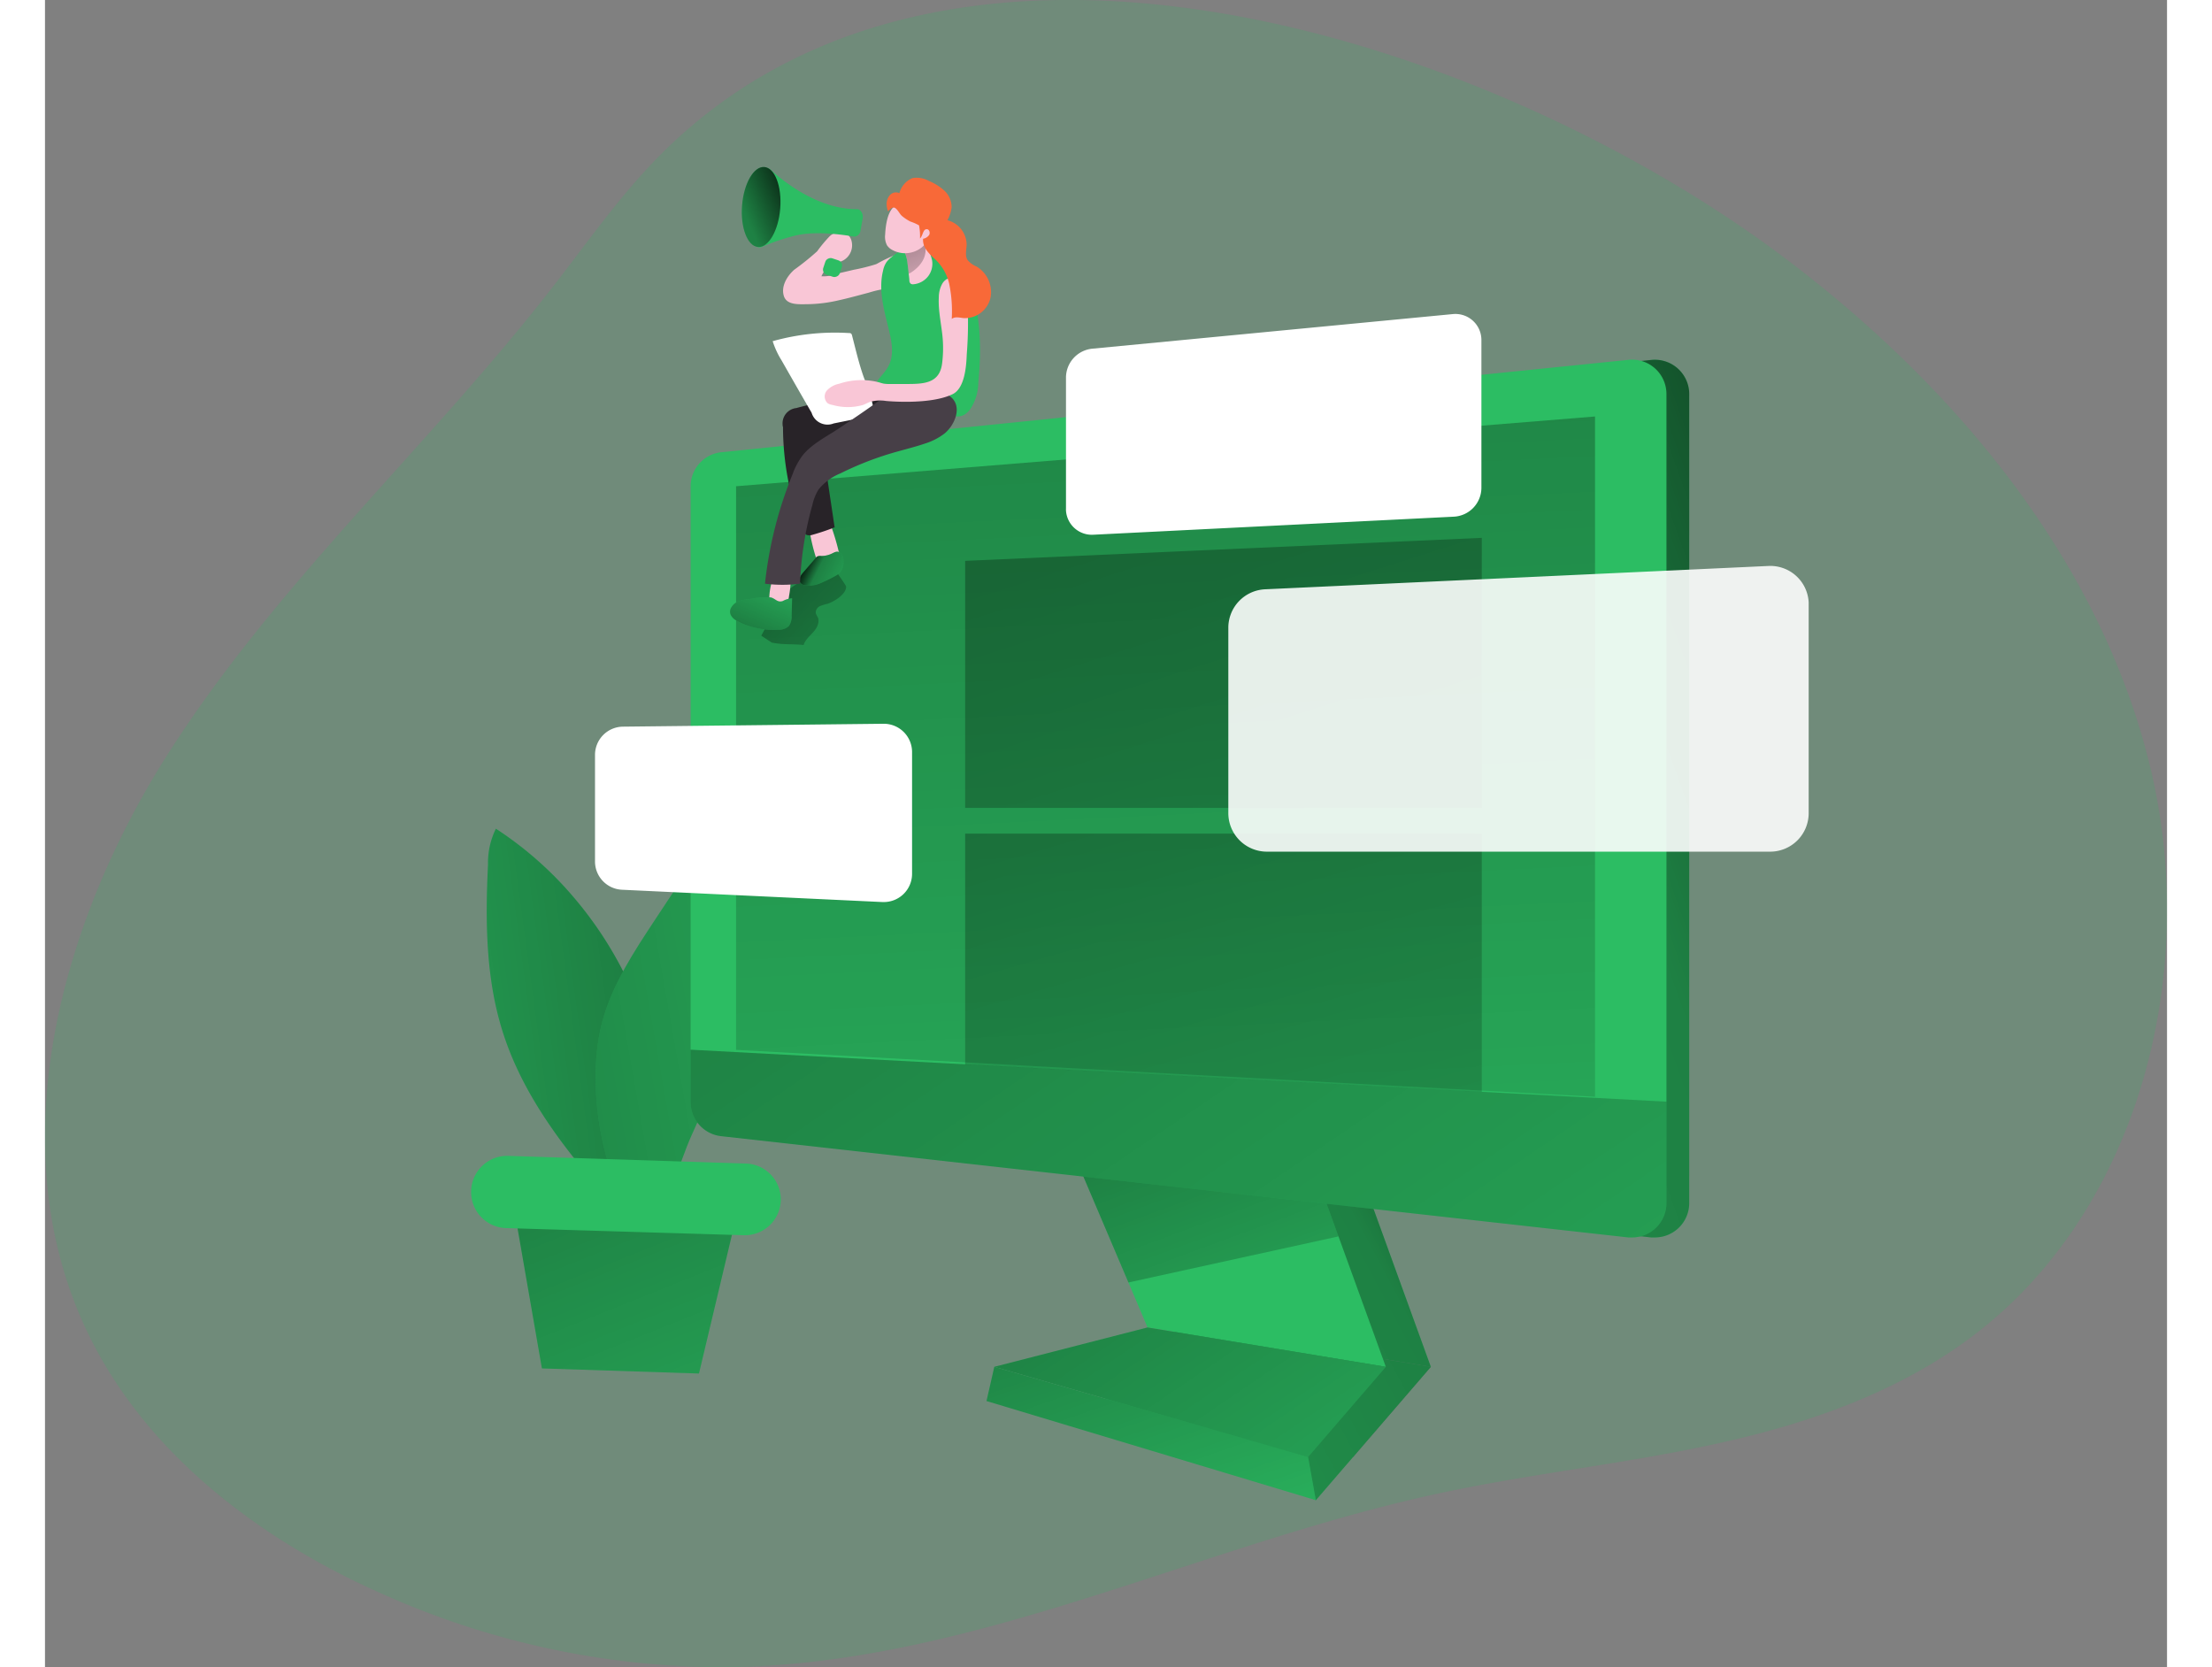 <svg xmlns="http://www.w3.org/2000/svg" xmlns:xlink="http://www.w3.org/1999/xlink" id="Layer_1" data-name="Layer 1" viewBox="0 0 344.95 271.01" width="406" height="306" class="illustration styles_illustrationTablet__1DWOa"><rect x="0" y="0" width="344.95" height="271.01" fill="#808080" stroke="none"/><defs><linearGradient id="linear-gradient" x1="31.34" y1="-170.33" x2="79.5" y2="-280.63" gradientTransform="matrix(1, 0.03, 0.03, -1, 52.05, -6.65)" gradientUnits="userSpaceOnUse"><stop offset="0.01"></stop><stop offset="0.08" stop-opacity="0.69"></stop><stop offset="0.21" stop-opacity="0.32"></stop><stop offset="1" stop-opacity="0"></stop></linearGradient><linearGradient id="linear-gradient-2" x1="-1051.04" y1="-786.07" x2="-1131.28" y2="-854.43" gradientTransform="matrix(0.84, 0.54, 0.54, -0.84, 1456.68, 100.47)" gradientUnits="userSpaceOnUse"><stop offset="0.01"></stop><stop offset="0.13" stop-opacity="0.69"></stop><stop offset="0.25" stop-opacity="0.32"></stop><stop offset="1" stop-opacity="0"></stop></linearGradient><linearGradient id="linear-gradient-3" x1="465.98" y1="-840.65" x2="586.83" y2="-728.98" gradientTransform="matrix(0.84, 0.54, 0.54, -0.84, 112.96, -750.67)" xlink:href="#linear-gradient-2"></linearGradient><linearGradient id="linear-gradient-4" x1="280.18" y1="144.87" x2="96.08" y2="47.13" gradientTransform="matrix(1, 0, 0, -1, -28.56, 321.63)" xlink:href="#linear-gradient"></linearGradient><linearGradient id="linear-gradient-5" x1="287.85" y1="130.43" x2="103.75" y2="32.69" gradientTransform="matrix(1, 0, 0, -1, -28.56, 321.63)" xlink:href="#linear-gradient"></linearGradient><linearGradient id="linear-gradient-6" x1="288.64" y1="128.94" x2="104.54" y2="31.21" gradientTransform="matrix(1, 0, 0, -1, -28.56, 321.63)" xlink:href="#linear-gradient"></linearGradient><linearGradient id="linear-gradient-7" x1="207.78" y1="153.18" x2="234.3" y2="81.45" gradientTransform="matrix(1, 0, 0, -1, -28.56, 321.63)" xlink:href="#linear-gradient"></linearGradient><linearGradient id="linear-gradient-8" x1="186.6" y1="140.88" x2="256.81" y2="37.34" gradientTransform="matrix(1, 0, 0, -1, -28.56, 321.63)" xlink:href="#linear-gradient"></linearGradient><linearGradient id="linear-gradient-9" x1="194.48" y1="127.7" x2="219.05" y2="56.67" gradientTransform="matrix(1, 0, 0, -1, -28.56, 321.63)" xlink:href="#linear-gradient"></linearGradient><linearGradient id="linear-gradient-10" x1="360.87" y1="236.02" x2="-34.61" y2="94.35" gradientTransform="matrix(1, 0, 0, -1, 0, 352)" xlink:href="#linear-gradient"></linearGradient><linearGradient id="linear-gradient-11" x1="203.88" y1="344.47" x2="218.24" y2="46.3" gradientTransform="matrix(1, 0, 0, -1, -28.56, 321.63)" xlink:href="#linear-gradient"></linearGradient><linearGradient id="linear-gradient-12" x1="182.13" y1="331.12" x2="278.98" y2="28.16" gradientTransform="matrix(1, 0, 0, -1, -28.56, 321.63)" xlink:href="#linear-gradient"></linearGradient><linearGradient id="linear-gradient-13" x1="188.25" y1="278.17" x2="257.51" y2="37.44" gradientTransform="matrix(1, 0, 0, -1, -28.56, 321.63)" xlink:href="#linear-gradient"></linearGradient><linearGradient id="linear-gradient-14" x1="133.84" y1="258.16" x2="326.91" y2="-26.58" gradientTransform="matrix(1, 0, 0, -1, 0, 352)" xlink:href="#linear-gradient"></linearGradient><linearGradient id="linear-gradient-15" x1="139.42" y1="234.62" x2="171.84" y2="204.65" gradientTransform="matrix(1, 0, 0, -1, 0, 352)" xlink:href="#linear-gradient-2"></linearGradient><linearGradient id="linear-gradient-16" x1="151.61" y1="230.77" x2="162.94" y2="225.14" gradientTransform="matrix(1, 0, 0, -1, 0, 352)" xlink:href="#linear-gradient-2"></linearGradient><linearGradient id="linear-gradient-17" x1="142.35" y1="215.83" x2="148.99" y2="230.77" gradientTransform="matrix(1, 0, 0, -1, 0, 352)" xlink:href="#linear-gradient-2"></linearGradient><linearGradient id="linear-gradient-18" x1="167.33" y1="286.01" x2="174.51" y2="270.33" gradientTransform="matrix(1, 0, 0, -1, 0, 352)" xlink:href="#linear-gradient-2"></linearGradient><linearGradient id="linear-gradient-19" x1="-796.95" y1="291.51" x2="-751.43" y2="272.12" gradientTransform="matrix(-0.08, -1, 1, -0.08, -206.76, -702.88)" xlink:href="#linear-gradient"></linearGradient></defs><title>6</title><path d="M127.81,56.34c-6.11,6.31-11.17,13.54-16.56,20.48-20.17,26-45.09,48.4-62.76,76.19S21.24,217,35.36,246.7c9.52,20.07,28.52,34.3,48.89,43.14a135.56,135.56,0,0,0,55.31,11.54c39.81-.47,76.72-19.91,115.65-28.27,17.26-3.71,35-5.25,52.06-9.74,12.1-3.18,23.94-7.91,34-15.34,27.81-20.51,37.65-59.69,29.44-93.26s-31.78-61.71-59.39-82.5C264.49,37,175.65,6.93,127.81,56.34Z" transform="translate(-28.56 -30.37)" fill="#2CBD63" opacity="0.18" style="isolation: isolate;"></path><polygon points="112.34 197.9 76.31 196.74 80.78 222.44 106.31 223.27 112.34 197.9" fill="#2CBD63"></polygon><polygon points="112.34 197.9 76.31 196.74 80.78 222.44 106.31 223.27 112.34 197.9" fill="url(#linear-gradient)"></polygon><path d="M101.86,165.08a12.43,12.43,0,0,0-1.28,5.81c-.45,9.11-.38,18.4,2.35,27.09,4,12.78,13.32,23.09,22.38,33-.68-1.09,1.33-6.87,1.6-8.25.53-2.7,1.13-5.39,1.69-8.08.9-4.26,0-8.74-1.06-12.93A61.81,61.81,0,0,0,114.31,176,58.41,58.41,0,0,0,101.86,165.08Z" transform="translate(-28.56 -30.37)" fill="#2CBD63"></path><path d="M101.86,165.08a12.43,12.43,0,0,0-1.28,5.81c-.45,9.11-.38,18.4,2.35,27.09,4,12.78,13.32,23.09,22.38,33-.68-1.09,1.33-6.87,1.6-8.25.53-2.7,1.13-5.39,1.69-8.08.9-4.26,0-8.74-1.06-12.93A61.81,61.81,0,0,0,114.31,176,58.41,58.41,0,0,0,101.86,165.08Z" transform="translate(-28.56 -30.37)" fill="url(#linear-gradient-2)"></path><path d="M142.22,195.9c3.06-6.8,6.15-13.69,7.3-21.06s.13-15.37-4.38-21.31q-8.73,13.23-17.48,26.45c-3.36,5.09-6.78,10.29-8.43,16.17-2.89,10.31-.32,26.17,6.55,34.53,3.92-3.35,5.75-11,7.87-15.73Z" transform="translate(-28.56 -30.37)" fill="#2CBD63"></path><path d="M142.22,195.9c3.06-6.8,6.15-13.69,7.3-21.06s.13-15.37-4.38-21.31q-8.73,13.23-17.48,26.45c-3.36,5.09-6.78,10.29-8.43,16.17-2.89,10.31-.32,26.17,6.55,34.53,3.92-3.35,5.75-11,7.87-15.73Z" transform="translate(-28.56 -30.37)" fill="url(#linear-gradient-3)"></path><path d="M103.87,218.26l38.64,1.25a5.85,5.85,0,0,1,5.66,6h0a5.85,5.85,0,0,1-6,5.65L103.49,230a5.86,5.86,0,0,1-5.66-6h0A5.86,5.86,0,0,1,103.87,218.26Z" transform="translate(-28.56 -30.37)" fill="#2CBD63"></path><polygon points="174.1 186.49 186.56 215.78 225.28 222.18 212.82 187.84 174.1 186.49" fill="#2CBD63"></polygon><polygon points="174.1 186.49 186.56 215.78 225.28 222.18 212.82 187.84 174.1 186.49" fill="url(#linear-gradient-4)"></polygon><polygon points="186.56 215.78 161.64 222.18 212.65 236.83 225.28 222.18 186.56 215.78" fill="url(#linear-gradient-5)"></polygon><polygon points="186.56 215.78 161.64 222.18 206.59 243.86 225.28 222.18 186.56 215.78" fill="#2CBD63"></polygon><polygon points="186.56 215.78 161.64 222.18 206.59 243.86 225.28 222.18 186.56 215.78" fill="url(#linear-gradient-6)"></polygon><polygon points="166.77 186.49 179.23 215.78 217.96 222.18 205.5 187.84 166.77 186.49" fill="#2CBD63"></polygon><polygon points="176.12 208.47 210.27 200.98 205.5 187.84 166.77 186.49 176.12 208.47" fill="url(#linear-gradient-7)"></polygon><polygon points="179.23 215.78 154.32 222.18 205.33 236.83 217.96 222.18 179.23 215.78" fill="#2CBD63"></polygon><polygon points="179.23 215.78 154.32 222.18 205.33 236.83 217.96 222.18 179.23 215.78" fill="url(#linear-gradient-8)"></polygon><polygon points="205.33 236.83 206.59 243.86 153.05 227.74 154.32 222.18 205.33 236.83" fill="#2CBD63"></polygon><polygon points="205.33 236.83 206.59 243.86 153.05 227.74 154.32 222.18 205.33 236.83" fill="url(#linear-gradient-9)"></polygon><path d="M295.84,94.41V225.94a5.58,5.58,0,0,1-5.6,5.58l-.6,0L142.21,215.06a5.58,5.58,0,0,1-5-5.55V109.43a5.58,5.58,0,0,1,5-5.55l147.43-15a5.59,5.59,0,0,1,6.17,4.93Q295.84,94.11,295.84,94.41Z" transform="translate(-28.56 -30.37)" fill="#2CBD63"></path><path d="M295.84,94.41V225.94a5.58,5.58,0,0,1-5.6,5.58l-.6,0L142.21,215.06a5.58,5.58,0,0,1-5-5.55V109.43a5.58,5.58,0,0,1,5-5.55l147.43-15a5.59,5.59,0,0,1,6.17,4.93Q295.84,94.11,295.84,94.41Z" transform="translate(-28.56 -30.37)" fill="url(#linear-gradient-10)"></path><path d="M292.14,94.41V225.94a5.58,5.58,0,0,1-5.6,5.58l-.6,0L138.51,215.06a5.58,5.58,0,0,1-5-5.55V109.43a5.58,5.58,0,0,1,5-5.55L286,88.86a5.58,5.58,0,0,1,6.11,5A5.25,5.25,0,0,1,292.14,94.41Z" transform="translate(-28.56 -30.37)" fill="#2CBD63"></path><polygon points="112.34 170.66 112.34 79.04 251.97 67.7 251.97 178.28 112.34 170.66" fill="url(#linear-gradient-11)"></polygon><polygon points="233.56 131.33 149.58 131.33 149.58 91.17 233.56 87.43 233.56 131.33" fill="url(#linear-gradient-12)"></polygon><polygon points="233.56 177.49 149.58 173.03 149.58 135.51 233.56 135.51 233.56 177.49" fill="url(#linear-gradient-13)"></polygon><path d="M292.14,209.45v16.49a5.58,5.58,0,0,1-5.6,5.58l-.6,0L138.51,215.06a5.58,5.58,0,0,1-5-5.55V201Z" transform="translate(-28.56 -30.37)" fill="url(#linear-gradient-14)"></path><path d="M158.79,125.74c0,1.28-2.06,2.49-3.07,2.79a6.76,6.76,0,0,0-1.23.39,1.17,1.17,0,0,0-.64,1.05c.05.37.35.67.43,1a2,2,0,0,1-.11,1c-.39,1.23-1.92,2-2.29,3.25-2.12-.22-3.07,0-5.17-.39L145,133.7l2.64-4.94a10.26,10.26,0,0,1,1.25-1.95,8.54,8.54,0,0,1,1.94-1.55,49.12,49.12,0,0,1,5.72-3.19C156.25,122.19,158.79,125.41,158.79,125.74Z" transform="translate(-28.56 -30.37)" fill="url(#linear-gradient-15)"></path><path d="M163.76,73.27l-.21.08a30.65,30.65,0,0,1-3.52.87l-2.71.64a6,6,0,0,1-2.54.42,3.9,3.9,0,0,1,1.72-1.91c.58-.28,1.25-.37,1.82-.67a2.82,2.82,0,0,0,1.3-3.34,2.1,2.1,0,0,0-.66-.94,2.41,2.41,0,0,0-2.88.39,23,23,0,0,0-2,2.41,42.93,42.93,0,0,1-3.73,3c-1.2,1.07-2.15,2.7-1.69,4.24s2.43,1.36,3.8,1.36a23.65,23.65,0,0,0,5.1-.63c1.65-.36,3.28-.82,4.92-1.25a18.23,18.23,0,0,1,2.4-.58,5,5,0,0,0,1.59-.2,3.16,3.16,0,0,0,1.15-1,4.11,4.11,0,0,0,1-2.28c.06-1.18-.74-2.33-2-2A25.15,25.15,0,0,0,163.76,73.27Z" transform="translate(-28.56 -30.37)" fill="#f9c6d6"></path><path d="M157.56,119.93a2.42,2.42,0,0,1,0,2.13,1.77,1.77,0,0,1-.77.55,2.11,2.11,0,0,1-2.21-.23,2.92,2.92,0,0,1-.66-1.27,30.79,30.79,0,0,1-1.19-5.28,1,1,0,0,1,0-.49.84.84,0,0,1,.42-.39c.93-.51,2.4-.91,2.93.21A37.61,37.61,0,0,1,157.56,119.93Z" transform="translate(-28.56 -30.37)" fill="#f9c6d6"></path><path d="M154.73,120.75a1.19,1.19,0,0,0-.59.06.92.92,0,0,0-.33.29l-2,2.32c-.39.45-.81,1.07-.53,1.59a1.18,1.18,0,0,0,.88.53A5.09,5.09,0,0,0,155,125c.63-.28,1.25-.58,1.85-.91a3,3,0,0,0,1.15-.91c.46-.72.6-2.45-.22-3-.42-.27-.79-.08-1.18.11A4.07,4.07,0,0,1,154.73,120.75Z" transform="translate(-28.56 -30.37)" fill="#2CBD63"></path><path d="M146.29,127.83a.86.86,0,0,0,0,.39.72.72,0,0,0,.3.3,2.47,2.47,0,0,0,1.31.44,1.5,1.5,0,0,0,1.23-.56,2.49,2.49,0,0,0,.38-1.15,14.34,14.34,0,0,0,.26-2.69.5.5,0,0,0-.12-.35.5.5,0,0,0-.23-.09c-.74-.16-2.19-.55-2.56.36A10.62,10.62,0,0,0,146.29,127.83Z" transform="translate(-28.56 -30.37)" fill="#f9c6d6"></path><path d="M143.19,127.74a6.73,6.73,0,0,0-1.84.35,2.36,2.36,0,0,0-1.35,1.26,1.39,1.39,0,0,0,0,.9,2,2,0,0,0,1,1,12.62,12.62,0,0,0,6.84,1.49,2.33,2.33,0,0,0,1.65-.61,2.72,2.72,0,0,0,.44-1.69l.08-2.81a3.56,3.56,0,0,0-1.52.44c-.87.3-1.21-.42-1.94-.59A11.49,11.49,0,0,0,143.19,127.74Z" transform="translate(-28.56 -30.37)" fill="#2CBD63"></path><path d="M154.73,120.75a1.19,1.19,0,0,0-.59.06.92.92,0,0,0-.33.29l-2,2.32c-.39.45-.81,1.07-.53,1.59a1.18,1.18,0,0,0,.88.53A5.09,5.09,0,0,0,155,125c.63-.28,1.25-.58,1.85-.91a3,3,0,0,0,1.15-.91c.46-.72.6-2.45-.22-3-.42-.27-.79-.08-1.18.11A4.07,4.07,0,0,1,154.73,120.75Z" transform="translate(-28.56 -30.37)" fill="url(#linear-gradient-16)"></path><path d="M143.19,127.74a6.73,6.73,0,0,0-1.84.35,2.36,2.36,0,0,0-1.35,1.26,1.39,1.39,0,0,0,0,.9,2,2,0,0,0,1,1,12.62,12.62,0,0,0,6.84,1.49,2.33,2.33,0,0,0,1.65-.61,2.72,2.72,0,0,0,.44-1.69l.08-2.81a3.56,3.56,0,0,0-1.52.44c-.87.3-1.21-.42-1.94-.59A11.49,11.49,0,0,0,143.19,127.74Z" transform="translate(-28.56 -30.37)" fill="url(#linear-gradient-17)"></path><path d="M150.7,96.7a2.5,2.5,0,0,0-2.23,2.75c0,.11,0,.21.06.32a46.22,46.22,0,0,0,3.12,16.6,1.46,1.46,0,0,0,.7.94,1.38,1.38,0,0,0,.94,0,36,36,0,0,0,3.63-1.22l-1.61-10.79a1.57,1.57,0,0,1,.05-.91,1.53,1.53,0,0,1,.48-.5,43.59,43.59,0,0,1,5.78-3.6c1.61-.83,3.45-1.78,3.89-3.55A2,2,0,0,0,165.2,95a2.94,2.94,0,0,0-.89-.59,7.31,7.31,0,0,0-3.64-1.1c-1,.11-1.36.68-2.18,1.11C156.2,95.54,153.17,96,150.7,96.7Z" transform="translate(-28.56 -30.37)" fill="#282328"></path><path d="M159.75,84.89a.61.61,0,0,0-.14-.29.52.52,0,0,0-.34-.09,37.48,37.48,0,0,0-12.42,1.32,13.73,13.73,0,0,0,1.44,3.11c1.62,2.84,3.24,5.69,4.89,8.52a2.7,2.7,0,0,0,3.36,1.82l.23-.08L163,97.94c1-.2-1-5.35-1.36-6.3C160.86,89.44,160.34,87.15,159.75,84.89Z" transform="translate(-28.56 -30.37)" fill="#fff"></path><path d="M168.09,96.49a23.28,23.28,0,0,1-2.9-1.37c-3.54-2-.64-3,.54-5.35.84-1.7.5-3.73.06-5.57-.77-3.23-1.8-6.58-1-9.81a3.74,3.74,0,0,1,.6-1.46,4.26,4.26,0,0,1,.74-.73,7.86,7.86,0,0,1,2.54-1.5,7.25,7.25,0,0,1,5.45.69c6.85,3.49,6.81,14.63,6.16,21.18a8.09,8.09,0,0,1-1.3,4.3c-1.35,1.78-2.61,1.14-4.32.84C172.35,97.32,170.29,97.35,168.09,96.49Z" transform="translate(-28.56 -30.37)" fill="#2CBD63"></path><path d="M172.08,75.33a3.38,3.38,0,0,1-2.38,1.25.62.62,0,0,1-.42-.1.71.71,0,0,1-.21-.5c0-.37-.09-.85-.13-1.32s-.12-1.06-.17-1.47a5.78,5.78,0,0,0-1.18-3,3.27,3.27,0,0,0-.47-.51c-1.14-1,3.51-.62,4.12-2,.71.91.65,2.2,1,3.32a14,14,0,0,1,.52,1.67A3.35,3.35,0,0,1,172.08,75.33Z" transform="translate(-28.56 -30.37)" fill="#f9c6d6"></path><path d="M169,74.87l-.06-.21c-.06-.53-.12-1.06-.17-1.47a5.78,5.78,0,0,0-1.18-3v-.11s3.68-2.42,4.08.41S169,74.87,169,74.87Z" transform="translate(-28.56 -30.37)" fill="url(#linear-gradient-18)"></path><path d="M165.13,68.54a3,3,0,0,0,.31,1.71,2.48,2.48,0,0,0,.55.57,4.36,4.36,0,0,0,5.13-.26,6.56,6.56,0,0,0,2.28-4.9,3.74,3.74,0,0,0-.76-2.72,3,3,0,0,0-2.77-.77,7,7,0,0,0-3.51,2C165.43,65.21,165.2,67.21,165.13,68.54Z" transform="translate(-28.56 -30.37)" fill="#f9c6d6"></path><path d="M151.85,104.23a11.48,11.48,0,0,0-1.77,3.24,65.4,65.4,0,0,0-4.48,17.78,22.65,22.65,0,0,0,5.7,0,54.82,54.82,0,0,1,2-12.78,8.2,8.2,0,0,1,1-2.52,8.85,8.85,0,0,1,3.56-2.63,51.83,51.83,0,0,1,9.56-3.63c1.39-.39,2.79-.74,4.16-1.21a10.19,10.19,0,0,0,3.24-1.67c1.71-1.43,3-4.56.74-6.1a7.62,7.62,0,0,0-3.55-.94l-3.82-.36a2.2,2.2,0,0,0-2,.57c-2.84,2.19-5.75,4.14-8.73,6.13C155.58,101.35,153.33,102.49,151.85,104.23Z" transform="translate(-28.56 -30.37)" fill="#473f47"></path><path d="M178.4,78.21a1.68,1.68,0,0,0,.08.62A65.27,65.27,0,0,1,178.4,88c-.07,1.88-.32,5.48-2.29,6.44-3.7,1.81-10.81,1.11-10.81,1.11a6.27,6.27,0,0,0-2.48.1c-.45.14-.85.38-1.29.55a9,9,0,0,1-4.93,0,2.11,2.11,0,0,1-.81-.28,1.5,1.5,0,0,1-.13-2.07,3.68,3.68,0,0,1,2-1.1,11.43,11.43,0,0,1,6.4-.25c.28.08.55.17.83.23a5.6,5.6,0,0,0,1,.06h2.51c2.89,0,5.61,0,6-3.4a19.61,19.61,0,0,0,.1-3.83c-.17-2.31-.77-4.59-.64-6.9a4.53,4.53,0,0,1,.52-2.1,2.08,2.08,0,0,1,1.73-1.11,2.18,2.18,0,0,1,1.79,1.21A5,5,0,0,1,178.4,78.21Z" transform="translate(-28.56 -30.37)" fill="#f9c6d6"></path><path d="M170.64,67a9,9,0,0,1,.16,2.13c.49-.44.46-1.53,1.11-1.5.39,0,.57.56.39.91a1.47,1.47,0,0,1-1,.64c-.11,1.5,1.08,2.52,2.06,3.43a7.93,7.93,0,0,1,2.18,3.87,22,22,0,0,1,.42,5.73c.53-.42,1.28-.2,1.95-.13a4.26,4.26,0,0,0,4.35-3.31A4.84,4.84,0,0,0,180,73.7a3.78,3.78,0,0,1-1.47-1.06c-.44-.7-.18-1.63-.15-2.47a4.15,4.15,0,0,0-3.12-4,5.92,5.92,0,0,0,.68-2.12,3.65,3.65,0,0,0-1.16-2.67,8.48,8.48,0,0,0-2.5-1.58,4,4,0,0,0-2.73-.47,3.62,3.62,0,0,0-2.1,2.44,1.33,1.33,0,0,0-1.54.31,2.15,2.15,0,0,0-.53,1.57,3.17,3.17,0,0,0,.23,1.09c.35-.42.77-.83,1.19-.53s.68.92,1.06,1.26a7.41,7.41,0,0,0,1.37.91A8,8,0,0,1,170.64,67Z" transform="translate(-28.56 -30.37)" fill="#f86938"></path><path d="M161.48,65.9l-.35,1.94a1.11,1.11,0,0,1-1,1c-1.89-.33-6.52-1-9.82-.12a35.21,35.21,0,0,0-5.27,1.8c-.68.3-1.35-.46-1.24-1.38L145,58.77c.11-.91.9-1.36,1.48-.83,2.38,2.15,7.9,6.45,14.07,6.43C161.16,64.37,161.62,65.11,161.48,65.9Z" transform="translate(-28.56 -30.37)" fill="#2CBD63"></path><ellipse cx="144.98" cy="64.02" rx="6.52" ry="3.11" transform="translate(41.17 173.13) rotate(-85.48)" fill="#2CBD63"></ellipse><ellipse cx="144.98" cy="64.02" rx="6.52" ry="3.11" transform="translate(41.17 173.13) rotate(-85.48)" fill="url(#linear-gradient-19)"></ellipse><rect x="155.18" y="72.45" width="2.82" height="2.82" rx="0.87" transform="translate(8.51 168.76) rotate(-71.6)" fill="#2CBD63"></rect><path d="M309,168.81H227.18a6.27,6.27,0,0,1-6.26-6.26V132.41a6.26,6.26,0,0,1,6-6.25l81.8-3.79a6.24,6.24,0,0,1,6.54,5.94c0,.11,0,.21,0,.31v33.93a6.26,6.26,0,0,1-6.26,6.26Z" transform="translate(-28.56 -30.37)" fill="#fff" opacity="0.89" style="isolation: isolate;"></path><path d="M257.53,114.36,199,117.29a4.21,4.21,0,0,1-4.47-3.93,2.81,2.81,0,0,1,0-.29V91.7a4.74,4.74,0,0,1,4.28-4.65l58.56-5.62a4.23,4.23,0,0,1,4.69,4.2V109.7A4.72,4.72,0,0,1,257.53,114.36Z" transform="translate(-28.56 -30.37)" fill="#fff"></path><path d="M164.7,177l-42.35-2a4.6,4.6,0,0,1-4.38-4.6V153.08a4.59,4.59,0,0,1,4.54-4.59l42.35-.47a4.6,4.6,0,0,1,4.65,4.55v19.87a4.59,4.59,0,0,1-4.64,4.56Z" transform="translate(-28.56 -30.37)" fill="#fff"></path></svg>